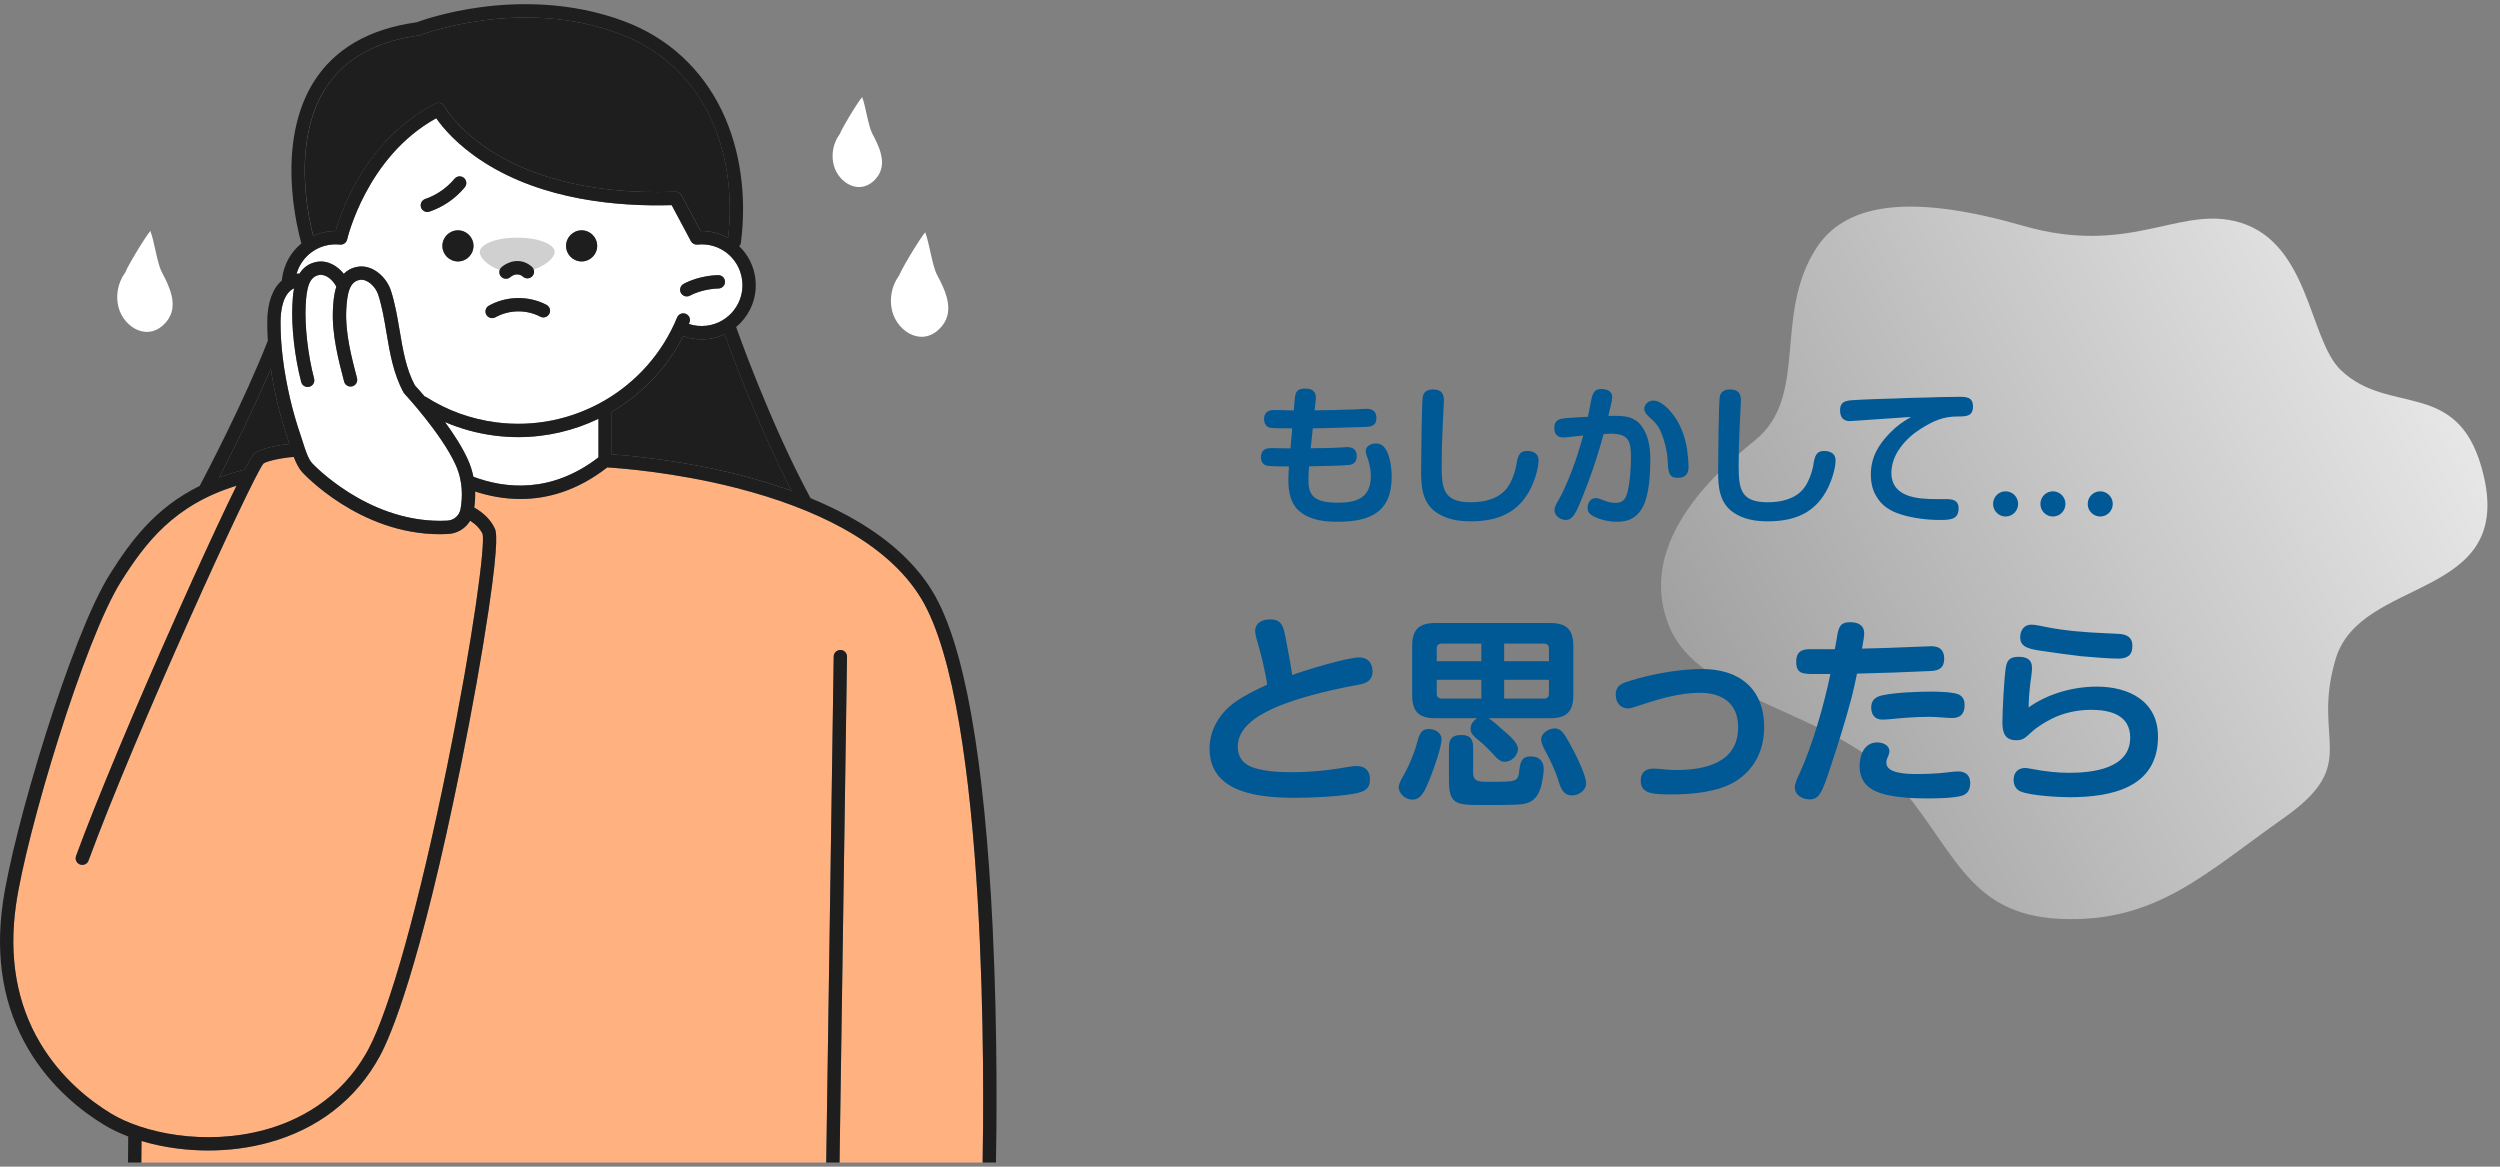 <svg width="300" height="140" viewBox="0 0 300 140" fill="none" xmlns="http://www.w3.org/2000/svg">
<rect x="0" y="0" width="300" height="140" fill="#808080" stroke="none"/>
<path d="M247.228 110.265C258.704 110.785 264.628 104.792 274.046 98.164C283.464 91.535 277.307 88.975 280.285 79.056C283.262 69.137 301.534 72.078 298.055 57.133C295.249 45.081 286.762 50.105 280.853 44.365C276.981 40.604 277.143 28.542 268.057 26.506C261.145 24.956 255.31 30.696 242.785 27.098C230.26 23.5 221.712 23.899 217.925 29.827C212.737 37.947 217.119 47.606 210.561 52.865C204.004 58.124 196.692 66.082 200.257 75.064C203.822 84.044 219.773 85.385 227.14 93.392C234.507 101.398 235.753 109.745 247.228 110.265Z" fill="url(#paint0_linear_9510_4363)"/>
<path d="M157.753 49.238C159.355 49.22 160.939 49.202 162.541 49.13C162.901 49.112 163.675 49.058 163.981 49.058C164.701 49.058 165.169 49.382 165.169 50.138C165.169 51.164 164.449 51.218 163.711 51.236C161.659 51.29 159.589 51.38 157.537 51.398L157.285 53.792C158.563 53.774 159.841 53.774 161.101 53.684C161.263 53.666 161.497 53.648 161.641 53.648C162.361 53.648 162.811 53.972 162.811 54.728C162.811 55.322 162.523 55.7 161.929 55.79C161.335 55.88 158.095 55.952 157.339 55.952H157.195C157.159 55.952 157.123 55.952 157.087 55.97C157.051 56.492 157.015 57.032 157.015 57.572C157.015 58.364 157.087 59.192 157.771 59.714C158.437 60.236 159.661 60.326 160.489 60.326C162.865 60.326 164.503 59.75 164.503 57.068C164.503 56.348 164.323 55.592 164.089 54.908C163.999 54.674 163.891 54.404 163.891 54.134C163.891 53.504 164.539 53.216 165.097 53.216C165.763 53.216 166.123 53.576 166.411 54.134C166.843 54.98 167.005 56.258 167.005 57.212C167.005 61.514 164.341 62.612 160.507 62.612C158.923 62.612 157.285 62.432 156.007 61.406C154.837 60.47 154.603 58.976 154.603 57.572C154.603 57.032 154.639 56.51 154.675 55.97H154.153C153.415 55.97 152.335 55.952 151.975 55.862C151.525 55.754 151.309 55.304 151.309 54.854C151.309 54.08 151.777 53.774 152.497 53.774C153.289 53.774 154.063 53.81 154.855 53.81L155.071 51.398H154.477C153.739 51.398 152.677 51.398 152.335 51.308C151.885 51.182 151.687 50.714 151.687 50.282C151.687 49.508 152.173 49.202 152.893 49.202C153.685 49.202 154.477 49.238 155.251 49.256L155.377 47.852C155.449 46.952 155.701 46.628 156.673 46.628C157.519 46.628 157.987 47.06 157.897 47.906L157.753 49.238ZM171.973 46.736C172.891 46.736 173.269 47.15 173.269 48.068C173.269 48.338 173.161 50.228 173.125 51.074C173.053 52.658 172.999 54.242 172.999 55.844C172.999 58.634 173.197 60.272 176.491 60.272C178.003 60.272 179.641 59.93 180.685 58.76C181.315 58.04 181.765 56.834 181.945 55.898C182.107 54.8 182.269 54.116 183.259 54.116C183.961 54.116 184.627 54.404 184.627 55.214C184.627 56.204 184.177 57.572 183.763 58.454C182.287 61.532 179.767 62.558 176.491 62.558C174.979 62.558 173.521 62.324 172.261 61.424C170.677 60.254 170.533 58.4 170.533 56.582C170.533 55.43 170.605 48.212 170.731 47.6C170.857 46.952 171.361 46.736 171.973 46.736ZM190.549 50.012C190.675 49.454 190.765 48.95 190.837 48.536C191.071 47.294 191.233 46.682 192.151 46.682C192.799 46.682 193.465 46.898 193.465 47.654C193.465 48.068 193.123 49.436 192.997 49.904H193.771C194.977 49.904 196.093 49.994 196.903 51.02C197.803 52.154 198.037 53.648 198.037 55.07C198.037 56.726 197.929 59.354 197.137 60.83C196.453 62.108 195.481 62.612 194.041 62.612C193.087 62.612 192.097 62.396 191.251 61.964C190.819 61.748 190.513 61.478 190.513 60.956C190.513 60.362 190.837 59.768 191.485 59.768C191.737 59.768 192.061 59.894 192.385 60.02C192.781 60.182 193.249 60.344 193.861 60.344C194.923 60.344 195.157 59.678 195.355 58.796C195.625 57.608 195.715 56.078 195.715 54.854C195.715 52.964 195.445 52.046 193.339 52.046C193.033 52.046 192.745 52.064 192.439 52.082C191.719 54.728 190.837 57.356 189.793 59.894C189.181 61.388 188.767 62.396 187.903 62.396C187.273 62.396 186.535 61.91 186.535 61.226C186.535 60.884 186.679 60.596 187.057 59.948C187.759 58.742 188.569 56.69 189.037 55.358C189.397 54.332 189.685 53.288 189.991 52.262C189.487 52.298 187.921 52.496 187.633 52.496C186.877 52.496 186.517 52.1 186.517 51.362C186.517 50.732 186.769 50.372 187.399 50.246C188.065 50.12 189.793 50.066 190.549 50.012ZM197.317 49.058C197.317 48.536 197.785 48.068 198.397 48.068C199.387 48.068 200.449 49.274 200.971 50.03C201.763 51.146 202.231 52.55 202.447 53.9C202.519 54.404 202.627 55.52 202.627 56.024C202.627 56.906 202.213 57.338 201.313 57.338C200.071 57.338 200.215 56.384 200.089 54.854C200.035 54.062 199.711 52.838 199.423 52.1C199.153 51.362 198.811 50.876 198.235 50.336C197.713 49.886 197.317 49.544 197.317 49.058ZM207.613 46.736C208.531 46.736 208.909 47.15 208.909 48.068C208.909 48.338 208.801 50.228 208.765 51.074C208.693 52.658 208.639 54.242 208.639 55.844C208.639 58.634 208.837 60.272 212.131 60.272C213.643 60.272 215.281 59.93 216.325 58.76C216.955 58.04 217.405 56.834 217.585 55.898C217.747 54.8 217.909 54.116 218.899 54.116C219.601 54.116 220.267 54.404 220.267 55.214C220.267 56.204 219.817 57.572 219.403 58.454C217.927 61.532 215.407 62.558 212.131 62.558C210.619 62.558 209.161 62.324 207.901 61.424C206.317 60.254 206.173 58.4 206.173 56.582C206.173 55.43 206.245 48.212 206.371 47.6C206.497 46.952 207.001 46.736 207.613 46.736ZM229.324 50.03C228.46 50.084 222.178 50.534 221.998 50.534C221.17 50.534 220.81 50.048 220.81 49.238C220.81 48.158 221.548 48.068 222.43 48.014C224.104 47.906 225.778 47.87 227.47 47.816C228.622 47.762 229.774 47.726 230.944 47.708C232.276 47.672 233.608 47.618 235.102 47.618C235.984 47.618 236.758 47.654 236.758 48.788C236.758 49.976 235.912 49.976 234.94 49.976C233.194 49.976 232.042 50.498 230.584 51.398C228.766 52.514 226.966 54.476 226.966 56.726C226.966 59.696 230.134 59.894 232.384 59.894C232.726 59.894 233.158 59.894 233.5 59.894C234.292 59.894 235.03 60.002 235.03 60.992C235.03 62.324 234.094 62.396 232.78 62.396C231.322 62.396 229.684 62.198 228.28 61.784C226.858 61.352 225.796 60.74 225.076 59.408C224.662 58.67 224.5 57.806 224.5 56.96C224.5 54.89 225.4 53.378 226.804 51.938C227.632 51.092 228.316 50.624 229.324 50.03ZM240.664 58.958C241.51 58.958 242.176 59.642 242.176 60.47C242.176 61.298 241.51 61.982 240.664 61.982C239.836 61.982 239.17 61.298 239.17 60.47C239.17 59.642 239.836 58.958 240.664 58.958ZM246.342 58.958C247.188 58.958 247.854 59.642 247.854 60.47C247.854 61.298 247.188 61.982 246.342 61.982C245.514 61.982 244.848 61.298 244.848 60.47C244.848 59.642 245.514 58.958 246.342 58.958ZM252.02 58.958C252.866 58.958 253.532 59.642 253.532 60.47C253.532 61.298 252.866 61.982 252.02 61.982C251.192 61.982 250.526 61.298 250.526 60.47C250.526 59.642 251.192 58.958 252.02 58.958Z" fill="#005895"/>
<path d="M155.058 81.002C156.618 80.426 161.658 78.89 163.122 78.89C164.13 78.89 164.706 79.562 164.706 80.57C164.706 81.818 163.746 82.082 162.45 82.274C159.498 82.826 155.154 83.858 152.49 85.154C150.714 85.994 148.53 87.386 148.53 89.594C148.53 90.938 149.274 91.778 150.546 92.162C151.986 92.594 153.57 92.666 155.082 92.666C156.954 92.666 158.826 92.498 160.698 92.21C161.202 92.114 162.33 91.922 162.786 91.922C163.842 91.922 164.394 92.498 164.394 93.554C164.394 94.61 163.818 94.946 162.882 95.162C161.106 95.57 157.458 95.738 155.562 95.738C151.458 95.738 145.146 95.33 145.146 89.834C145.146 87.53 146.418 85.49 148.29 84.194C149.514 83.354 150.738 82.778 152.058 82.154C151.938 81.074 151.314 78.41 150.978 77.33C150.858 76.946 150.618 76.13 150.618 75.77C150.618 74.69 151.506 74.33 152.442 74.33C153.882 74.33 154.05 75.242 154.386 77.138C154.554 78.002 154.986 80.282 155.058 81.002ZM178.626 86.186C179.082 86.45 179.922 87.218 180.354 87.602C181.002 88.154 182.154 89.114 182.154 89.858C182.154 90.674 181.362 91.418 180.57 91.418C179.97 91.418 179.562 90.938 179.058 90.362C178.602 89.882 178.026 89.306 177.522 88.898C176.922 88.418 176.466 88.058 176.466 87.458C176.466 86.906 176.826 86.45 177.258 86.186H172.266C170.25 86.186 169.458 85.394 169.458 83.378V77.57C169.458 75.554 170.25 74.762 172.266 74.762H185.994C188.01 74.762 188.802 75.554 188.802 77.57V83.378C188.802 85.394 188.01 86.186 185.994 86.186H178.626ZM177.762 79.346V77.234H173.01C172.626 77.234 172.41 77.426 172.41 77.81V79.346H177.762ZM180.498 79.346H185.874V77.81C185.874 77.426 185.658 77.234 185.274 77.234H180.498V79.346ZM177.762 81.578H172.41V83.258C172.41 83.618 172.626 83.834 173.01 83.834H177.762V81.578ZM180.498 81.578V83.834H185.274C185.658 83.834 185.874 83.618 185.874 83.258V81.578H180.498ZM184.938 88.754C184.938 87.962 185.85 87.41 186.57 87.41C187.434 87.41 187.818 88.178 188.85 90.122C189.282 90.914 190.338 93.17 190.338 93.986C190.338 94.85 189.45 95.45 188.634 95.45C187.53 95.45 187.242 94.466 186.906 93.362C186.666 92.594 186.114 91.394 185.634 90.482C185.25 89.786 184.938 89.186 184.938 88.754ZM167.85 94.466C167.85 93.938 168.45 93.026 168.714 92.522C169.122 91.778 169.746 90.218 169.938 89.522C170.298 88.178 170.466 87.482 171.474 87.482C172.194 87.482 172.986 87.914 172.986 88.706C172.986 89.642 172.074 92.21 171.69 93.17C170.994 94.922 170.562 95.954 169.482 95.954C168.69 95.954 167.85 95.282 167.85 94.466ZM173.874 93.65V89.69C173.874 88.586 174.306 88.202 175.386 88.202C176.418 88.202 176.778 88.706 176.778 89.69V92.69C176.778 93.818 177.426 93.818 178.818 93.818C182.01 93.818 182.178 93.818 182.322 92.402C182.442 91.466 182.586 90.77 183.714 90.77C184.698 90.77 185.25 91.322 185.25 92.306C185.25 92.834 185.034 94.058 184.866 94.562C184.65 95.258 184.314 95.834 183.666 96.194C182.97 96.578 182.082 96.554 181.314 96.578C180.45 96.602 179.562 96.602 178.698 96.602C178.314 96.602 177.954 96.602 177.618 96.602C174.69 96.602 173.874 96.434 173.874 93.65ZM200.682 95.33C198.354 95.33 196.89 95.282 196.89 93.674C196.89 92.714 197.442 92.234 198.378 92.234C198.642 92.234 198.93 92.258 199.218 92.282C199.77 92.33 200.418 92.402 201.138 92.402C204.618 92.402 208.578 91.538 208.578 87.266C208.578 84.434 206.706 83.138 204.018 83.138C201.306 83.138 198.762 83.978 196.218 84.818C195.954 84.914 195.618 85.01 195.354 85.01C194.394 85.01 193.89 84.242 193.89 83.378C193.89 82.226 194.658 81.986 195.594 81.698C198.258 80.882 201.45 80.282 204.258 80.282C208.674 80.282 211.698 82.61 211.698 87.242C211.698 89.978 210.594 92.306 208.242 93.77C206.202 95.042 203.034 95.33 200.682 95.33ZM220.176 77.906C220.248 77.498 220.368 76.922 220.416 76.586C220.632 75.194 220.824 74.666 222.024 74.666C222.96 74.666 223.704 75.002 223.704 76.034C223.704 76.298 223.608 76.994 223.44 77.834C225.6 77.786 227.736 77.714 229.872 77.618C230.4 77.618 231.264 77.546 231.744 77.546C232.728 77.546 233.304 77.978 233.304 79.034C233.304 80.138 232.704 80.474 231.696 80.522C228.744 80.666 225.792 80.762 222.84 80.834C222.648 81.77 222.456 82.682 222.216 83.618C221.472 86.45 220.584 89.258 219.672 92.018C218.688 95.018 218.328 95.93 217.176 95.93C216.336 95.93 215.376 95.426 215.376 94.49C215.376 94.01 215.736 93.242 215.952 92.81C217.488 89.45 218.904 84.53 219.648 80.882C219.072 80.882 218.16 80.882 217.896 80.882C216.288 80.882 215.544 80.858 215.544 79.394C215.544 78.314 216.096 77.906 217.128 77.906H220.176ZM235.752 84.602C235.752 85.634 235.296 86.162 234.24 86.162C233.544 86.162 232.56 86.018 231.408 86.018C229.8 86.018 227.952 86.186 226.752 86.306C226.416 86.33 226.104 86.354 225.888 86.354C224.976 86.354 224.544 85.754 224.544 84.89C224.544 83.978 225.12 83.594 225.936 83.426C227.496 83.09 230.184 82.994 231.816 82.994C232.56 82.994 234.552 83.042 235.128 83.378C235.608 83.666 235.752 84.074 235.752 84.602ZM236.424 93.962C236.424 94.706 236.16 95.282 235.392 95.498C234.336 95.786 232.416 95.81 231.288 95.81C229.584 95.81 227.256 95.714 225.624 95.162C224.04 94.634 223.152 93.626 223.152 91.922C223.152 90.602 223.728 89.09 225.264 89.09C225.912 89.09 226.728 89.402 226.728 90.146C226.728 90.386 226.632 90.626 226.44 91.082C226.368 91.25 226.368 91.394 226.368 91.562C226.368 92.834 228.888 92.882 229.992 92.882C231.192 92.882 232.392 92.834 233.664 92.69C234.024 92.642 234.624 92.57 234.96 92.57C235.872 92.57 236.424 93.026 236.424 93.962ZM255.888 77.498C255.888 78.698 255.216 79.034 254.16 79.034C253.104 79.034 250.848 78.842 249.744 78.746C248.256 78.578 246.768 78.362 245.28 78.146C243.576 77.906 242.424 77.714 242.424 76.49C242.424 75.626 242.88 74.954 243.792 74.954C244.176 74.954 245.208 75.17 245.664 75.266C247.848 75.698 250.368 75.89 252.624 75.986C253.656 76.034 254.4 76.058 254.64 76.106C255.432 76.25 255.888 76.634 255.888 77.498ZM243.432 84.89C245.76 83.234 248.784 82.394 251.616 82.394C255.456 82.394 258.96 84.122 258.96 88.394C258.96 94.562 253.32 95.666 248.328 95.666C246.984 95.666 243.72 95.474 242.52 94.994C241.92 94.778 241.632 94.202 241.632 93.578C241.632 92.738 242.136 92.162 243 92.162C243.288 92.162 243.72 92.258 244.008 92.306C245.424 92.57 246.888 92.738 248.304 92.738C251.136 92.738 255.624 92.234 255.624 88.514C255.624 85.754 253.152 85.178 250.92 85.178C249.264 85.178 247.608 85.538 246.144 86.282C245.4 86.666 244.44 87.242 243.792 87.842C242.976 88.61 242.712 88.826 241.944 88.826C240.552 88.826 240.288 87.866 240.288 86.666C240.288 85.442 240.504 81.05 240.72 79.97C240.888 79.058 241.392 78.818 242.256 78.818C243.168 78.818 243.84 79.13 243.84 80.114C243.84 80.402 243.816 80.738 243.768 81.05C243.576 82.346 243.456 83.594 243.432 84.89Z" fill="#005895"/>
<g clip-path="url(#clip0_9510_4363)">
<path d="M29.35 56.371C30.201 54.743 30.405 54.56 30.525 54.451C31.253 53.795 33.357 53.408 34.736 53.282C34.687 53.127 34.638 52.978 34.593 52.843C34.071 51.338 33.624 49.785 33.26 48.231C32.941 46.864 32.687 45.531 32.494 44.236C30.33 49.329 27.711 54.548 26.289 57.306C27.198 56.968 28.166 56.661 29.204 56.394C29.253 56.383 29.302 56.374 29.35 56.371Z" fill="#1E1E1E"/>
<path d="M36.102 52.321C36.183 52.554 36.26 52.8 36.343 53.067C36.621 53.955 36.968 55.062 37.467 55.603C37.533 55.675 43.913 62.505 52.801 62.505C53.093 62.505 53.386 62.496 53.681 62.482C54.472 62.442 55.123 61.872 55.263 61.095C55.501 59.794 55.593 57.819 54.684 55.804C53.002 52.069 48.588 47.306 48.542 47.257C48.539 47.254 48.536 47.248 48.53 47.242C48.505 47.214 48.479 47.179 48.456 47.145C48.45 47.134 48.441 47.125 48.436 47.114C48.433 47.108 48.427 47.102 48.424 47.096C47.209 44.875 46.785 42.358 46.375 39.925C46.105 38.32 45.85 36.804 45.386 35.368C45.071 34.393 44.05 33.427 43.159 33.593C41.958 33.817 41.651 35.156 41.551 37.242C41.419 39.954 42.208 42.966 42.841 45.388C42.953 45.815 42.698 46.254 42.27 46.365C41.843 46.477 41.405 46.222 41.293 45.795C40.631 43.27 39.809 40.126 39.952 37.168C39.986 36.46 40.038 35.394 40.362 34.41C39.955 33.608 39.103 32.854 38.289 33.006C37.088 33.23 36.782 34.568 36.681 36.655C36.558 39.177 36.954 42.628 37.693 45.443C37.805 45.87 37.55 46.308 37.123 46.42C37.054 46.437 36.985 46.446 36.919 46.446C36.564 46.446 36.24 46.208 36.145 45.849C35.369 42.889 34.953 39.252 35.085 36.58C35.111 36.059 35.145 35.342 35.291 34.608C33.898 35.256 33.669 37.374 33.666 38.664C33.658 41.461 34.044 44.56 34.818 47.879C35.168 49.381 35.601 50.88 36.102 52.33V52.321Z" fill="white"/>
<path d="M59.286 52.261C57.231 51.989 55.261 51.447 53.398 50.644C54.445 52.072 55.479 53.665 56.144 55.144C56.46 55.843 56.672 56.537 56.809 57.208C60.561 58.615 66.116 59.274 71.817 54.883V50.254C68.859 51.676 65.58 52.453 62.198 52.453C61.235 52.453 60.263 52.39 59.286 52.261Z" fill="white"/>
<path d="M37.585 28.319C38.424 27.932 39.339 27.729 40.273 27.726C40.563 26.709 41.251 24.622 42.555 22.217C44.226 19.13 47.27 14.928 52.277 12.423C52.664 12.228 53.137 12.38 53.34 12.764C53.853 13.716 55.705 16.075 59.018 18.176C62.856 20.612 69.795 23.427 81.048 23.008C81.357 23 81.638 23.16 81.784 23.43L84.08 27.729C85.241 27.706 86.371 27.993 87.374 28.554C87.981 23.355 87.219 18.207 85.213 14.02C82.968 9.336 79.228 5.897 74.398 4.071C62.526 -0.412 50.609 4.157 50.491 4.203C50.431 4.226 50.368 4.243 50.305 4.252C45.068 4.951 41.276 7.104 39.032 10.643C36.604 14.476 36.407 19.311 36.667 22.693C36.857 25.129 37.304 27.184 37.593 28.319H37.585Z" fill="#1E1E1E"/>
<path d="M110.544 71.82C108.569 68.561 105.37 65.704 101.034 63.333C97.52 61.413 93.263 59.805 88.382 58.558C80.964 56.661 74.321 56.179 72.873 56.09C69.23 58.925 65.639 59.88 62.452 59.88C60.451 59.88 58.611 59.504 57.017 58.98C57.04 59.687 56.991 60.341 56.911 60.908C58.066 61.559 58.889 62.396 59.365 63.393C59.528 63.737 59.909 64.54 58.651 73.076C57.863 78.421 56.676 85.085 55.309 91.844C50.379 116.224 46.871 124.349 45.59 126.714C42.775 131.91 38.135 135.51 32.17 137.127C29.889 137.746 27.452 138.058 24.987 138.058C23.763 138.058 22.531 137.981 21.307 137.826C19.799 137.634 18.34 137.327 16.982 136.92L16.959 139.5H99.145L100.042 78.782C100.048 78.341 100.415 77.991 100.853 77.994C101.295 78 101.647 78.364 101.641 78.805L100.744 139.5H117.916C118.065 131.81 118.615 85.151 110.544 71.817V71.82Z" fill="#FFB27F"/>
<path d="M53.764 64.081C53.434 64.099 53.11 64.107 52.786 64.107C43.084 64.107 36.352 56.755 36.283 56.678C35.839 56.191 35.512 55.523 35.254 54.838C34.153 54.887 32.029 55.302 31.614 55.629C30.241 57.311 16.191 88.118 10.63 103.265C10.513 103.589 10.206 103.79 9.879 103.79C9.788 103.79 9.696 103.773 9.604 103.741C9.188 103.589 8.976 103.131 9.128 102.715C11.536 96.154 16.099 85.243 21.327 73.531C23.531 68.596 25.643 63.993 27.28 60.57C27.701 59.688 28.068 58.934 28.384 58.292C20.871 60.585 17.423 65.194 14.546 69.748C10.091 76.79 3.129 100.084 1.92 108.605C1.031 114.848 2.006 120.414 4.815 125.149C7.351 129.423 10.851 132.123 13.339 133.633C17.148 135.946 24.537 137.543 31.754 135.588C35.612 134.544 40.897 132.025 44.185 125.957C46.753 121.214 50.299 108.488 53.664 91.912C56.805 76.446 58.249 65.302 57.911 64.064C57.619 63.462 57.12 62.932 56.427 62.488C55.876 63.411 54.896 64.027 53.767 64.084L53.764 64.081Z" fill="#FFB27F"/>
<path d="M81.253 38.096C81.422 37.686 81.89 37.494 82.297 37.66C82.707 37.83 82.901 38.297 82.732 38.704C82.709 38.761 82.684 38.818 82.658 38.876C83.36 39.108 84.094 39.179 84.833 39.079C86.132 38.907 87.284 38.242 88.081 37.205C88.877 36.167 89.221 34.88 89.049 33.582C88.7 30.933 86.347 29.073 83.692 29.351C83.369 29.386 83.059 29.219 82.904 28.933L80.6 24.619C74.151 24.805 65.174 24.026 58.046 19.454C54.812 17.382 53.078 15.247 52.348 14.189C43.981 18.798 41.679 28.629 41.657 28.732C41.568 29.128 41.198 29.394 40.794 29.351C39.633 29.231 38.532 29.517 37.63 30.099C37.569 30.154 37.503 30.203 37.426 30.237C36.558 30.862 35.898 31.77 35.586 32.854C35.706 32.837 35.827 32.828 35.944 32.825C36.368 32.146 37.013 31.607 37.996 31.426C39.306 31.183 40.484 31.902 41.252 32.857C41.651 32.453 42.172 32.149 42.866 32.02C44.683 31.684 46.377 33.241 46.907 34.874C47.406 36.419 47.684 38.065 47.954 39.658C48.355 42.037 48.733 44.284 49.785 46.248C49.954 46.431 50.381 46.901 50.946 47.563C51.015 47.583 51.084 47.615 51.15 47.655C53.683 49.263 56.489 50.28 59.49 50.676C68.754 51.897 77.702 46.723 81.251 38.093L81.253 38.096ZM82.036 34.066C83.996 33.02 86.117 33.02 86.206 33.02C86.648 33.02 87.003 33.381 87.003 33.825C87.003 34.267 86.642 34.622 86.203 34.622C86.183 34.622 84.383 34.631 82.793 35.479C82.672 35.542 82.543 35.574 82.417 35.574C82.13 35.574 81.855 35.419 81.712 35.15C81.503 34.76 81.652 34.275 82.042 34.066H82.036ZM51.281 25.436C50.949 25.436 50.636 25.227 50.525 24.891C50.381 24.473 50.608 24.02 51.026 23.877C52.376 23.418 53.626 22.558 54.546 21.449C54.83 21.111 55.331 21.062 55.672 21.346C56.011 21.63 56.059 22.134 55.776 22.472C54.652 23.822 53.187 24.831 51.539 25.39C51.453 25.419 51.367 25.433 51.281 25.433V25.436ZM54.953 31.372C53.924 31.372 53.087 30.538 53.087 29.506C53.087 28.474 53.921 27.64 54.953 27.64C55.985 27.64 56.819 28.474 56.819 29.506C56.819 30.538 55.985 31.372 54.953 31.372ZM60.187 32.051C60.814 31.495 62.377 30.767 63.81 31.994C64.145 32.281 64.182 32.788 63.895 33.123C63.609 33.459 63.102 33.496 62.766 33.209C62.038 32.584 61.327 33.178 61.247 33.249C61.095 33.384 60.906 33.45 60.717 33.45C60.496 33.45 60.276 33.358 60.118 33.181C59.825 32.851 59.854 32.344 60.184 32.051H60.187ZM65.913 37.657C65.71 38.05 65.225 38.202 64.836 37.999C63.162 37.127 61.098 37.156 59.447 38.076C59.324 38.145 59.189 38.176 59.057 38.176C58.776 38.176 58.504 38.027 58.358 37.767C58.143 37.38 58.281 36.892 58.668 36.677C60.783 35.499 63.428 35.459 65.575 36.577C65.968 36.781 66.12 37.265 65.916 37.655L65.913 37.657ZM69.794 31.372C68.765 31.372 67.928 30.538 67.928 29.506C67.928 28.474 68.762 27.64 69.794 27.64C70.826 27.64 71.66 28.474 71.66 29.506C71.66 30.538 70.826 31.372 69.794 31.372Z" fill="white"/>
<path d="M85.046 40.667C84.757 40.705 84.47 40.725 84.183 40.725C83.473 40.725 82.773 40.607 82.097 40.375C82.06 40.361 82.025 40.346 81.991 40.329C80.028 44.187 77.018 47.303 73.418 49.407C73.418 49.415 73.418 49.424 73.418 49.435V54.523C75.542 54.672 81.816 55.228 88.752 56.999C90.959 57.564 93.043 58.2 94.998 58.902C90.853 50.845 87.583 41.877 86.952 40.111C86.359 40.389 85.717 40.578 85.049 40.664L85.046 40.667Z" fill="#1E1E1E"/>
<path d="M66.564 30.24C66.564 31.195 64.394 32.722 61.912 32.722C59.43 32.722 57.572 31.195 57.572 30.24C57.572 29.286 59.584 28.512 62.066 28.512C64.549 28.512 66.561 29.286 66.561 30.24H66.564Z" fill="#D0D0D0"/>
<path d="M14.992 32.762C14.123 33.952 13.871 35.502 14.215 36.849C14.848 39.337 17.892 41.163 20.005 38.56C21.524 36.689 20.277 34.278 19.388 32.59C18.872 31.61 18.474 28.775 18.076 27.832C18.348 26.941 15.387 31.73 15.014 32.73C15.012 32.742 15 32.751 14.992 32.759V32.762Z" fill="white"/>
<path d="M100.736 16.144C99.962 17.204 99.736 18.589 100.042 19.79C100.607 22.011 103.321 23.636 105.207 21.317C106.563 19.646 105.451 17.497 104.657 15.992C104.195 15.118 103.84 12.587 103.487 11.75C103.731 10.953 101.088 15.229 100.756 16.121C100.753 16.129 100.744 16.138 100.736 16.147V16.144Z" fill="white"/>
<path d="M107.867 33.1C106.967 34.33 106.706 35.938 107.061 37.331C107.718 39.908 110.868 41.797 113.055 39.102C114.628 37.165 113.338 34.668 112.418 32.923C111.882 31.908 111.473 28.973 111.06 27.999C111.341 27.076 108.277 32.034 107.89 33.069C107.884 33.081 107.875 33.089 107.867 33.1Z" fill="white"/>
<path d="M100.855 77.994C100.416 77.994 100.049 78.341 100.044 78.782L99.147 139.5H100.746L101.643 78.805C101.649 78.364 101.296 78 100.855 77.994Z" fill="#1E1E1E"/>
<path d="M119.131 111.528C118.139 90.9 115.711 77.26 111.913 70.992C109.79 67.483 106.382 64.434 101.787 61.923C100.388 61.158 98.878 60.444 97.264 59.779C92.314 50.604 88.391 39.392 88.35 39.277C88.345 39.263 88.339 39.248 88.333 39.237C88.706 38.927 89.05 38.575 89.351 38.179C90.408 36.8 90.864 35.095 90.638 33.375C90.443 31.902 89.766 30.567 88.709 29.549C88.815 29.431 88.889 29.282 88.909 29.113C89.634 23.49 88.832 17.884 86.648 13.326C84.22 8.264 80.179 4.544 74.954 2.572C68.447 0.119 61.987 0.285 57.713 0.858C53.474 1.426 50.551 2.469 49.992 2.678C44.308 3.458 40.163 5.851 37.667 9.792C35.557 13.128 34.657 17.646 35.067 22.856C35.3 25.811 35.879 28.185 36.165 29.211C34.89 30.26 34.07 31.733 33.855 33.375C33.843 33.47 33.835 33.562 33.826 33.656C32.7 34.614 32.075 36.342 32.069 38.649C32.069 39.377 32.089 40.125 32.138 40.888C29.289 48.168 24.769 56.787 23.964 58.306C18.587 60.96 15.686 64.947 13.192 68.888C8.555 76.222 1.593 99.522 0.335 108.376C-0.606 114.988 0.438 120.904 3.436 125.96C6.139 130.52 9.862 133.389 12.507 134.994C13.364 135.513 14.333 135.98 15.388 136.381L15.359 139.5H16.959L16.982 136.92C18.34 137.327 19.799 137.634 21.307 137.826C22.531 137.981 23.763 138.058 24.987 138.058C27.452 138.058 29.888 137.746 32.17 137.127C38.134 135.51 42.775 131.91 45.589 126.714C46.868 124.352 50.376 116.226 55.309 91.843C56.676 85.085 57.862 78.421 58.651 73.075C59.909 64.54 59.528 63.737 59.364 63.393C58.891 62.393 58.066 61.559 56.911 60.908C56.991 60.338 57.04 59.687 57.017 58.979C58.611 59.501 60.451 59.879 62.451 59.879C65.638 59.879 69.23 58.925 72.873 56.09C74.32 56.176 80.964 56.66 88.382 58.558C93.263 59.808 97.519 61.413 101.033 63.333C105.37 65.706 108.571 68.561 110.543 71.82C118.615 85.151 118.064 131.813 117.915 139.503H119.515C119.586 135.937 119.741 124.306 119.128 111.528H119.131ZM39.023 10.643C41.267 7.104 45.059 4.951 50.296 4.252C50.359 4.243 50.422 4.226 50.482 4.203C50.599 4.157 62.517 -0.409 74.389 4.071C79.219 5.894 82.959 9.334 85.203 14.02C87.21 18.207 87.972 23.355 87.364 28.554C86.361 27.99 85.232 27.706 84.071 27.729L81.775 23.43C81.632 23.16 81.348 22.997 81.039 23.008C69.786 23.427 62.847 20.612 59.009 18.176C55.696 16.075 53.847 13.716 53.331 12.764C53.127 12.38 52.654 12.231 52.267 12.423C47.26 14.928 44.216 19.13 42.545 22.217C41.244 24.622 40.556 26.709 40.264 27.726C39.329 27.726 38.418 27.932 37.575 28.319C37.286 27.181 36.839 25.126 36.65 22.693C36.389 19.311 36.587 14.476 39.014 10.643H39.023ZM35.291 34.599C35.145 35.333 35.11 36.05 35.085 36.571C34.953 39.242 35.371 42.883 36.145 45.84C36.24 46.199 36.564 46.437 36.919 46.437C36.985 46.437 37.054 46.428 37.123 46.411C37.55 46.299 37.805 45.861 37.693 45.434C36.956 42.619 36.558 39.168 36.681 36.646C36.784 34.559 37.088 33.221 38.289 32.997C39.103 32.845 39.954 33.602 40.361 34.401C40.037 35.385 39.986 36.451 39.951 37.159C39.805 40.117 40.631 43.261 41.293 45.786C41.405 46.213 41.843 46.468 42.27 46.356C42.697 46.245 42.952 45.806 42.841 45.379C42.207 42.96 41.416 39.948 41.551 37.233C41.654 35.147 41.958 33.808 43.159 33.585C44.05 33.418 45.071 34.384 45.386 35.359C45.85 36.792 46.105 38.311 46.375 39.916C46.785 42.349 47.209 44.869 48.424 47.087C48.427 47.093 48.433 47.099 48.435 47.105C48.441 47.116 48.45 47.125 48.456 47.136C48.478 47.17 48.501 47.202 48.53 47.233C48.533 47.239 48.536 47.242 48.541 47.248C48.584 47.297 53.001 52.06 54.684 55.795C55.592 57.81 55.501 59.785 55.263 61.086C55.122 61.863 54.472 62.433 53.681 62.473C53.385 62.487 53.09 62.496 52.801 62.496C43.91 62.496 37.532 55.663 37.466 55.594C36.971 55.053 36.624 53.946 36.343 53.058C36.26 52.794 36.182 52.545 36.102 52.312C35.6 50.859 35.168 49.363 34.818 47.861C34.044 44.542 33.657 41.444 33.666 38.646C33.669 37.356 33.898 35.238 35.291 34.591V34.599ZM32.493 44.236C32.686 45.531 32.941 46.864 33.259 48.231C33.62 49.787 34.07 51.338 34.592 52.843C34.638 52.977 34.686 53.127 34.735 53.281C33.356 53.407 31.255 53.794 30.524 54.451C30.404 54.56 30.201 54.743 29.349 56.371C29.301 56.374 29.252 56.383 29.203 56.394C28.166 56.66 27.197 56.967 26.288 57.305C27.71 54.548 30.329 49.326 32.493 44.236ZM57.908 64.061C58.249 65.296 56.805 76.44 53.66 91.909C50.293 108.485 46.75 121.211 44.182 125.954C40.894 132.022 35.609 134.538 31.751 135.585C24.534 137.539 17.145 135.94 13.336 133.63C10.845 132.119 7.345 129.422 4.812 125.146C2.006 120.414 1.031 114.848 1.917 108.602C3.126 100.081 10.088 76.787 14.542 69.745C17.42 65.193 20.868 60.581 28.381 58.288C28.065 58.931 27.698 59.684 27.277 60.567C25.64 63.989 23.528 68.593 21.324 73.528C16.093 85.24 11.533 96.151 9.125 102.712C8.973 103.128 9.185 103.586 9.601 103.738C9.693 103.772 9.784 103.787 9.876 103.787C10.203 103.787 10.51 103.586 10.627 103.262C16.188 88.114 30.238 57.305 31.611 55.626C32.026 55.299 34.15 54.886 35.251 54.835C35.512 55.517 35.836 56.188 36.28 56.675C36.349 56.752 43.081 64.104 52.783 64.104C53.107 64.104 53.431 64.096 53.761 64.078C54.89 64.021 55.87 63.405 56.421 62.482C57.117 62.929 57.613 63.456 57.905 64.058L57.908 64.061ZM71.815 54.886C66.114 59.277 60.559 58.618 56.808 57.211C56.67 56.54 56.458 55.846 56.143 55.147C55.475 53.668 54.443 52.075 53.397 50.647C55.26 51.45 57.232 51.991 59.284 52.264C60.261 52.393 61.23 52.456 62.196 52.456C65.578 52.456 68.86 51.679 71.815 50.257V54.886ZM59.493 50.676C56.492 50.28 53.686 49.263 51.153 47.655C51.087 47.615 51.021 47.583 50.949 47.563C50.382 46.898 49.957 46.431 49.788 46.248C48.736 44.281 48.355 42.034 47.957 39.658C47.687 38.067 47.412 36.422 46.911 34.874C46.383 33.241 44.686 31.684 42.869 32.02C42.178 32.149 41.654 32.452 41.256 32.857C40.487 31.902 39.309 31.186 37.999 31.426C37.016 31.61 36.371 32.146 35.947 32.825C35.83 32.825 35.709 32.837 35.589 32.854C35.899 31.77 36.561 30.862 37.429 30.237C37.504 30.2 37.572 30.154 37.633 30.099C38.535 29.517 39.636 29.231 40.797 29.351C41.201 29.394 41.571 29.128 41.66 28.732C41.683 28.632 43.981 18.798 52.351 14.189C53.082 15.246 54.816 17.382 58.049 19.454C65.177 24.026 74.154 24.805 80.603 24.619L82.907 28.933C83.059 29.219 83.372 29.386 83.696 29.351C86.35 29.076 88.706 30.936 89.053 33.582C89.225 34.88 88.881 36.164 88.084 37.205C87.287 38.245 86.135 38.91 84.836 39.079C84.094 39.177 83.363 39.108 82.661 38.876C82.684 38.818 82.71 38.761 82.735 38.704C82.904 38.294 82.71 37.827 82.3 37.66C81.89 37.491 81.423 37.686 81.257 38.096C77.708 46.726 68.76 51.9 59.496 50.679L59.493 50.676ZM88.749 56.999C81.812 55.227 75.538 54.669 73.415 54.522V49.435C73.415 49.435 73.415 49.418 73.415 49.406C77.014 47.299 80.024 44.187 81.987 40.329C82.022 40.346 82.056 40.363 82.093 40.375C82.773 40.607 83.472 40.724 84.18 40.724C84.467 40.724 84.756 40.704 85.043 40.667C85.71 40.578 86.353 40.389 86.946 40.114C87.576 41.877 90.847 50.848 94.991 58.905C93.04 58.2 90.953 57.563 88.746 57.002L88.749 56.999Z" fill="#1E1E1E"/>
<path d="M65.576 36.577C63.432 35.459 60.784 35.499 58.669 36.678C58.282 36.892 58.144 37.38 58.359 37.767C58.505 38.03 58.778 38.177 59.059 38.177C59.191 38.177 59.325 38.145 59.448 38.076C61.099 37.156 63.163 37.127 64.837 37.999C65.23 38.202 65.711 38.05 65.915 37.658C66.118 37.265 65.966 36.784 65.573 36.58L65.576 36.577Z" fill="#1E1E1E"/>
<path d="M55.773 22.475C56.057 22.134 56.008 21.632 55.67 21.349C55.329 21.065 54.828 21.114 54.544 21.452C53.624 22.558 52.374 23.421 51.024 23.88C50.605 24.023 50.382 24.476 50.522 24.894C50.634 25.227 50.947 25.439 51.279 25.439C51.365 25.439 51.451 25.424 51.537 25.396C53.185 24.837 54.65 23.828 55.773 22.478V22.475Z" fill="#1E1E1E"/>
<path d="M82.416 35.571C82.542 35.571 82.671 35.539 82.791 35.476C84.382 34.628 86.182 34.619 86.202 34.619C86.641 34.619 86.999 34.264 87.002 33.822C87.002 33.381 86.646 33.02 86.205 33.017C86.113 33.017 83.992 33.017 82.034 34.063C81.645 34.273 81.499 34.757 81.705 35.147C81.848 35.416 82.126 35.571 82.41 35.571H82.416Z" fill="#1E1E1E"/>
<path d="M60.719 33.45C60.908 33.45 61.097 33.384 61.249 33.249C61.327 33.181 62.037 32.584 62.768 33.209C63.104 33.496 63.608 33.459 63.898 33.123C64.184 32.788 64.147 32.283 63.812 31.994C62.378 30.764 60.816 31.495 60.189 32.051C59.859 32.344 59.828 32.851 60.123 33.181C60.28 33.358 60.501 33.45 60.722 33.45H60.719Z" fill="#1E1E1E"/>
<path d="M54.954 31.372C55.984 31.372 56.82 30.537 56.82 29.506C56.82 28.476 55.984 27.64 54.954 27.64C53.923 27.64 53.088 28.476 53.088 29.506C53.088 30.537 53.923 31.372 54.954 31.372Z" fill="#1E1E1E"/>
<path d="M69.796 31.372C70.826 31.372 71.662 30.537 71.662 29.506C71.662 28.476 70.826 27.64 69.796 27.64C68.765 27.64 67.93 28.476 67.93 29.506C67.93 30.537 68.765 31.372 69.796 31.372Z" fill="#1E1E1E"/>
</g>
<defs>
<linearGradient id="paint0_linear_9510_4363" x1="163.97" y1="106.338" x2="321.279" y2="27.129" gradientUnits="userSpaceOnUse">
<stop stop-color="white" stop-opacity="0"/>
<stop offset="1" stop-color="white"/>
</linearGradient>
<clipPath id="clip0_9510_4363">
<rect width="119.587" height="139" fill="white" transform="translate(0 0.5)"/>
</clipPath>
</defs>
</svg>
